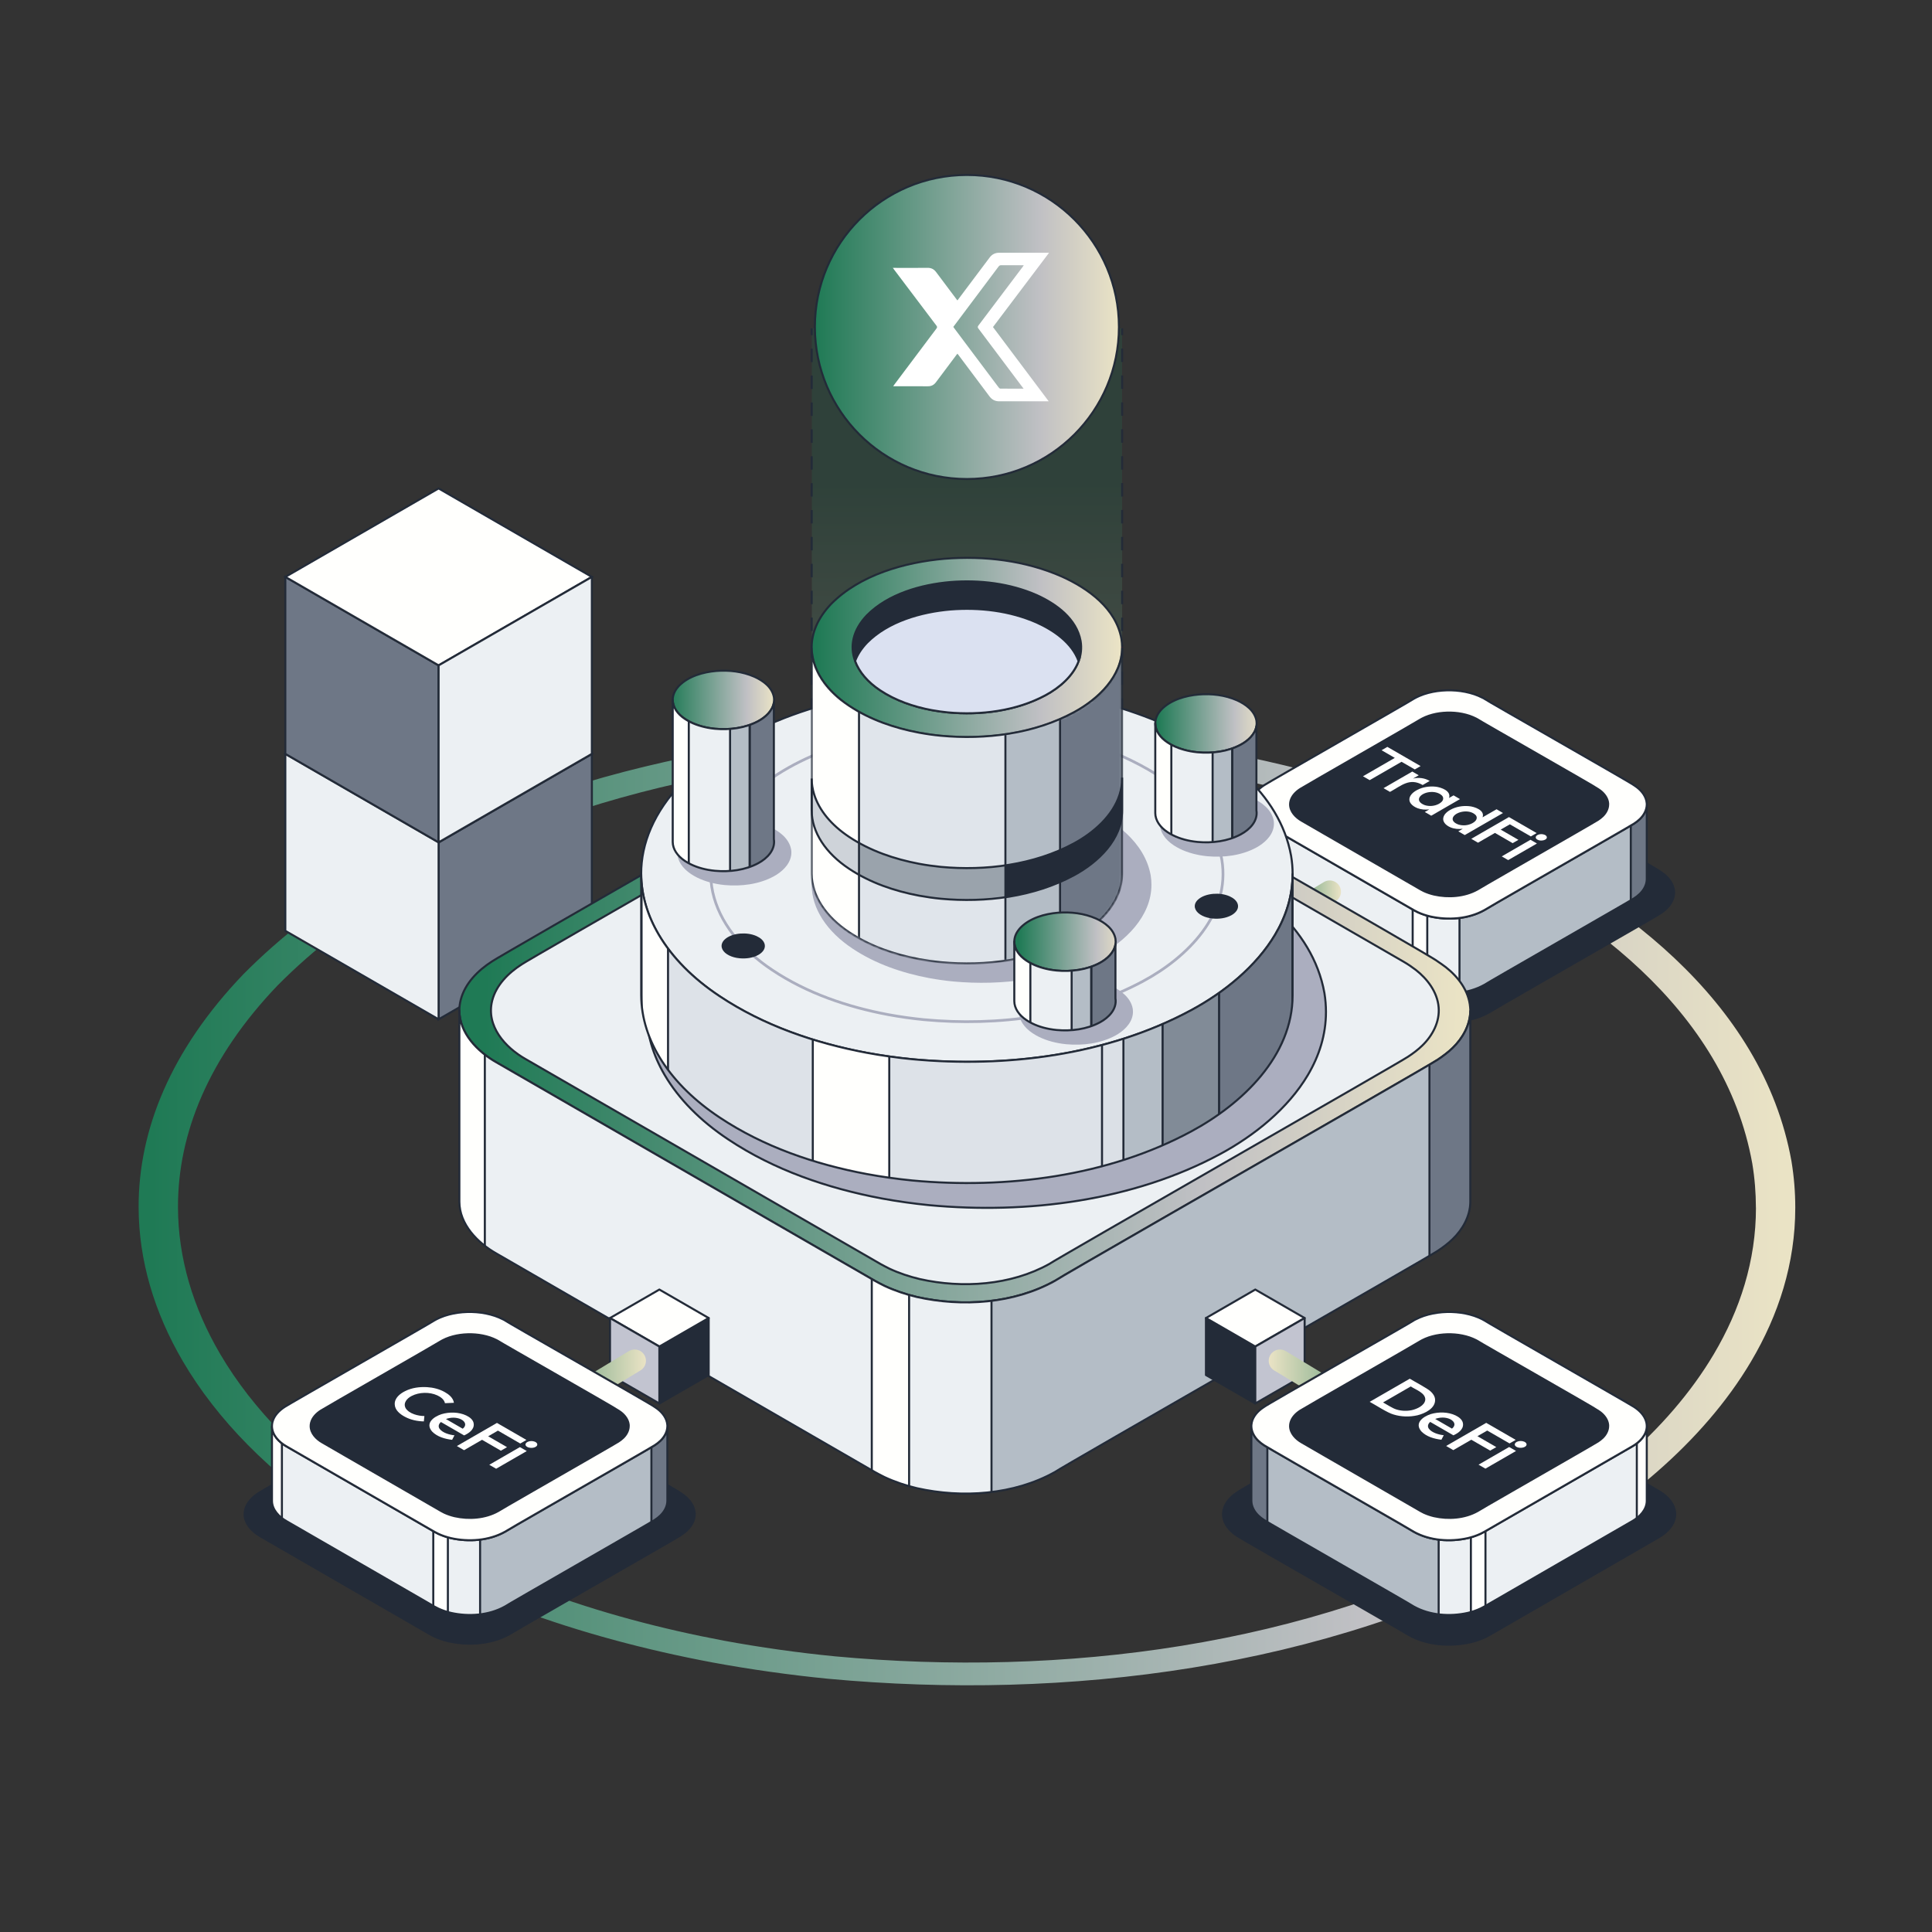 <svg id="eLB7y9aswqr1" xmlns="http://www.w3.org/2000/svg" xmlns:xlink="http://www.w3.org/1999/xlink" viewBox="0 0 600 600" shape-rendering="geometricPrecision" text-rendering="geometricPrecision" project-id="fcbc03a46e804957b226c81110521775" export-id="4be84d28ff964ec581e45ed92b176fc1" cached="false">
<rect x="0" y="0" width="600" height="600" fill="#333333" stroke="none"/>
<style><![CDATA[
#eLB7y9aswqr12_to {animation: eLB7y9aswqr12_to__to 2000ms linear 1 normal forwards}@keyframes eLB7y9aswqr12_to__to { 0% {transform: translate(300.28px,177.185px)} 35% {transform: translate(300.28px,248.53px)} 50% {transform: translate(300.28px,140.397px)} 65% {transform: translate(300.28px,189.448px)} 80% {transform: translate(300.28px,169.827px)} 100% {transform: translate(300.28px,177.185px)}} #eLB7y9aswqr24-fill {animation: eLB7y9aswqr24-fill__t 2000ms linear 1 normal forwards}@keyframes eLB7y9aswqr24-fill__t { 0% {transform: matrix(504.995,3.415,-3.415,504.995,48.022,369.375)} 25% {transform: matrix(1.446,297.212,-297.212,1.446,298.194,217.059)} 50% {transform: matrix(-499.141,2.353,-2.353,-499.141,550.632,372.79)} 75% {transform: matrix(2.718,-299.009,299.009,2.718,293.763,517.59)} 100% {transform: matrix(498.676,-1.421,1.421,498.676,51.16,367.331)}} #eLB7y9aswqr24-fill-0 {animation: eLB7y9aswqr24-fill-0__c 2000ms linear 1 normal forwards}@keyframes eLB7y9aswqr24-fill-0__c { 0% {stop-color: #1f7a55} 25% {stop-color: #1f7a55} 50% {stop-color: #1f7a55} 75% {stop-color: #1f7a55} 100% {stop-color: #1f7a55}} #eLB7y9aswqr24-fill-1 {animation: eLB7y9aswqr24-fill-1__c 2000ms linear 1 normal forwards}@keyframes eLB7y9aswqr24-fill-1__c { 0% {stop-color: #c0c0c4} 25% {stop-color: #c0c0c4} 50% {stop-color: #c0c0c4} 75% {stop-color: #c0c0c4} 100% {stop-color: #c0c0c4}} #eLB7y9aswqr24-fill-2 {animation: eLB7y9aswqr24-fill-2__c 2000ms linear 1 normal forwards}@keyframes eLB7y9aswqr24-fill-2__c { 0% {stop-color: #eae3c5} 25% {stop-color: #eae3c5} 50% {stop-color: #eae3c5} 75% {stop-color: #eae3c5} 100% {stop-color: #eae3c5}} #eLB7y9aswqr44-fill {animation: eLB7y9aswqr44-fill__t 2000ms linear 1 normal forwards}@keyframes eLB7y9aswqr44-fill__t { 0% {transform: matrix(302.991,2.991,-2.991,302.991,150.269,310.846)} 25% {transform: matrix(-0.94,153.851,-153.851,-0.94,296.294,244.789)} 50% {transform: matrix(-304.324,1.819,-1.819,-304.324,450.035,308.495)} 75% {transform: matrix(1.127,-161.158,161.158,1.127,295.354,400.48)} 100% {transform: matrix(305.973,-0.761,0.761,305.973,144.062,314.598)}} #eLB7y9aswqr44-fill-0 {animation: eLB7y9aswqr44-fill-0__c 2000ms linear 1 normal forwards}@keyframes eLB7y9aswqr44-fill-0__c { 0% {stop-color: #1f7a55} 25% {stop-color: #1f7a55} 50% {stop-color: #1f7a55} 75% {stop-color: #1f7a55} 100% {stop-color: #1f7a55}} #eLB7y9aswqr44-fill-1 {animation: eLB7y9aswqr44-fill-1__c 2000ms linear 1 normal forwards}@keyframes eLB7y9aswqr44-fill-1__c { 0% {stop-color: #c0c0c4} 25% {stop-color: #c0c0c4} 50% {stop-color: #c0c0c4} 75% {stop-color: #c0c0c4} 100% {stop-color: #c0c0c4}} #eLB7y9aswqr44-fill-2 {animation: eLB7y9aswqr44-fill-2__c 2000ms linear 1 normal forwards}@keyframes eLB7y9aswqr44-fill-2__c { 0% {stop-color: #eae3c5} 25% {stop-color: #eae3c5} 50% {stop-color: #eae3c5} 75% {stop-color: #eae3c5} 100% {stop-color: #eae3c5}} #eLB7y9aswqr73-fill {animation: eLB7y9aswqr73-fill__t 2000ms linear 1 normal forwards}@keyframes eLB7y9aswqr73-fill__t { 0% {transform: matrix(32.693,-0.131,0.131,32.693,207.708,217.491)} 25% {transform: matrix(0.332,18.466,-18.466,0.332,224.33,207.642)} 50% {transform: matrix(-30.083,0.234,-0.234,-30.083,240.401,216.81)} 75% {transform: matrix(-0.145,-18.405,18.405,-0.145,224.661,226.444)} 100% {transform: matrix(29.508,-0.178,0.178,29.508,210.894,216.988)}} #eLB7y9aswqr73-fill-0 {animation: eLB7y9aswqr73-fill-0__c 2000ms linear 1 normal forwards}@keyframes eLB7y9aswqr73-fill-0__c { 0% {stop-color: #1f7a55} 25% {stop-color: #1f7a55} 50% {stop-color: #1f7a55} 75% {stop-color: #1f7a55} 100% {stop-color: #1f7a55}} #eLB7y9aswqr73-fill-1 {animation: eLB7y9aswqr73-fill-1__c 2000ms linear 1 normal forwards}@keyframes eLB7y9aswqr73-fill-1__c { 0% {stop-color: #c0c0c4} 25% {stop-color: #c0c0c4} 50% {stop-color: #c0c0c4} 75% {stop-color: #c0c0c4} 100% {stop-color: #c0c0c4}} #eLB7y9aswqr73-fill-2 {animation: eLB7y9aswqr73-fill-2__c 2000ms linear 1 normal forwards}@keyframes eLB7y9aswqr73-fill-2__c { 0% {stop-color: #eae3c5} 25% {stop-color: #eae3c5} 50% {stop-color: #eae3c5} 75% {stop-color: #eae3c5} 100% {stop-color: #eae3c5}} #eLB7y9aswqr76_to {animation: eLB7y9aswqr76_to__to 2000ms linear 1 normal forwards}@keyframes eLB7y9aswqr76_to__to { 0% {transform: translate(300.275px,201.061px);animation-timing-function: cubic-bezier(0.42,0,1,1)} 35% {transform: translate(300.275px,229.495px);animation-timing-function: cubic-bezier(0,0,0.58,1)} 50% {transform: translate(300.275px,201.061px)} 100% {transform: translate(300.275px,201.061px)}} #eLB7y9aswqr77-fill {animation: eLB7y9aswqr77-fill__t 2000ms linear 1 normal forwards}@keyframes eLB7y9aswqr77-fill__t { 0% {transform: matrix(94.441,0,0,94.441,253.233,200.605)} 25% {transform: matrix(0.808,54.775,-54.775,0.808,300.27,173.241)} 50% {transform: matrix(-94.441,0,0,-94.441,348.722,200.073)} 75% {transform: matrix(0.152,-57.473,57.473,0.152,300.305,228.882)} 100% {transform: matrix(94.441,0,0,94.441,256.337,200.605)}} #eLB7y9aswqr77-fill-0 {animation: eLB7y9aswqr77-fill-0__c 2000ms linear 1 normal forwards}@keyframes eLB7y9aswqr77-fill-0__c { 0% {stop-color: #1f7a55} 25% {stop-color: #1f7a55} 50% {stop-color: #1f7a55} 75% {stop-color: #1f7a55} 100% {stop-color: #1f7a55}} #eLB7y9aswqr77-fill-1 {animation: eLB7y9aswqr77-fill-1__c 2000ms linear 1 normal forwards}@keyframes eLB7y9aswqr77-fill-1__c { 0% {stop-color: #c0c0c4} 25% {stop-color: #c0c0c4} 50% {stop-color: #c0c0c4} 75% {stop-color: #c0c0c4} 100% {stop-color: #c0c0c4}} #eLB7y9aswqr77-fill-2 {animation: eLB7y9aswqr77-fill-2__c 2000ms linear 1 normal forwards}@keyframes eLB7y9aswqr77-fill-2__c { 0% {stop-color: #eae3c5} 25% {stop-color: #eae3c5} 50% {stop-color: #eae3c5} 75% {stop-color: #eae3c5} 100% {stop-color: #eae3c5}} #eLB7y9aswqr81_to {animation: eLB7y9aswqr81_to__to 2000ms linear 1 normal forwards}@keyframes eLB7y9aswqr81_to__to { 0% {transform: translate(297.77px,248.485px);animation-timing-function: cubic-bezier(0.42,0,1,1)} 35% {transform: translate(297.77px,276.93px);animation-timing-function: cubic-bezier(0,0,0.58,1)} 50% {transform: translate(297.77px,248.485px)} 100% {transform: translate(297.77px,248.485px)}} #eLB7y9aswqr93_to {animation: eLB7y9aswqr93_to__to 2000ms linear 1 normal forwards}@keyframes eLB7y9aswqr93_to__to { 0% {transform: translate(300.275px,260.265px);animation-timing-function: cubic-bezier(0.42,0,1,1)} 35% {transform: translate(300.275px,271.388px);animation-timing-function: cubic-bezier(0,0,0.58,1)} 50% {transform: translate(300.275px,260.265px)} 100% {transform: translate(300.275px,260.265px)}} #eLB7y9aswqr111-fill {animation: eLB7y9aswqr111-fill__t 2000ms linear 1 normal forwards}@keyframes eLB7y9aswqr111-fill__t { 0% {transform: matrix(32.693,-0.131,0.131,32.693,359.27,224.111)} 25% {transform: matrix(0.332,18.466,-18.466,0.332,375.33,215.649)} 50% {transform: matrix(-30.083,0.234,-0.234,-30.083,390.494,224.256)} 75% {transform: matrix(-0.145,-18.405,18.405,-0.145,375.555,233.116)} 100% {transform: matrix(29.508,-0.178,0.178,29.508,360.639,223.608)}} #eLB7y9aswqr111-fill-0 {animation: eLB7y9aswqr111-fill-0__c 2000ms linear 1 normal forwards}@keyframes eLB7y9aswqr111-fill-0__c { 0% {stop-color: #1f7a55} 25% {stop-color: #1f7a55} 50% {stop-color: #1f7a55} 75% {stop-color: #1f7a55} 100% {stop-color: #1f7a55}} #eLB7y9aswqr111-fill-1 {animation: eLB7y9aswqr111-fill-1__c 2000ms linear 1 normal forwards}@keyframes eLB7y9aswqr111-fill-1__c { 0% {stop-color: #c0c0c4} 25% {stop-color: #c0c0c4} 50% {stop-color: #c0c0c4} 75% {stop-color: #c0c0c4} 100% {stop-color: #c0c0c4}} #eLB7y9aswqr111-fill-2 {animation: eLB7y9aswqr111-fill-2__c 2000ms linear 1 normal forwards}@keyframes eLB7y9aswqr111-fill-2__c { 0% {stop-color: #eae3c5} 25% {stop-color: #eae3c5} 50% {stop-color: #eae3c5} 75% {stop-color: #eae3c5} 100% {stop-color: #eae3c5}} #eLB7y9aswqr122-fill {animation: eLB7y9aswqr122-fill__t 2000ms linear 1 normal forwards}@keyframes eLB7y9aswqr122-fill__t { 0% {transform: matrix(32.693,-0.131,0.131,32.693,316.312,291.172)} 25% {transform: matrix(0.332,18.466,-18.466,0.332,330.415,281.342)} 50% {transform: matrix(-30.083,0.234,-0.234,-30.083,345.006,292.908)} 75% {transform: matrix(-0.145,-18.405,18.405,-0.145,331.214,299.484)} 100% {transform: matrix(29.508,-0.178,0.178,29.508,317.094,292.26)}} #eLB7y9aswqr122-fill-0 {animation: eLB7y9aswqr122-fill-0__c 2000ms linear 1 normal forwards}@keyframes eLB7y9aswqr122-fill-0__c { 0% {stop-color: #1f7a55} 25% {stop-color: #1f7a55} 50% {stop-color: #1f7a55} 75% {stop-color: #1f7a55} 100% {stop-color: #1f7a55}} #eLB7y9aswqr122-fill-1 {animation: eLB7y9aswqr122-fill-1__c 2000ms linear 1 normal forwards}@keyframes eLB7y9aswqr122-fill-1__c { 0% {stop-color: #c0c0c4} 25% {stop-color: #c0c0c4} 50% {stop-color: #c0c0c4} 75% {stop-color: #c0c0c4} 100% {stop-color: #c0c0c4}} #eLB7y9aswqr122-fill-2 {animation: eLB7y9aswqr122-fill-2__c 2000ms linear 1 normal forwards}@keyframes eLB7y9aswqr122-fill-2__c { 0% {stop-color: #eae3c5} 25% {stop-color: #eae3c5} 50% {stop-color: #eae3c5} 75% {stop-color: #eae3c5} 100% {stop-color: #eae3c5}} #eLB7y9aswqr188_to {animation: eLB7y9aswqr188_to__to 2000ms linear 1 normal forwards}@keyframes eLB7y9aswqr188_to__to { 0% {transform: translate(300.28px,101.55px)} 35% {transform: translate(300.28px,172.895px)} 50% {transform: translate(300.28px,64.762px)} 65% {transform: translate(300.28px,113.813px)} 80% {transform: translate(300.28px,94.192px)} 100% {transform: translate(300.28px,101.55px)}} #eLB7y9aswqr189-fill {animation: eLB7y9aswqr189-fill__t 2000ms linear 1 normal forwards}@keyframes eLB7y9aswqr189-fill__t { 0% {transform: matrix(94.441,0,0,94.441,-47.225,0.004)} 25% {transform: matrix(0,94.441,-94.441,0,-0.005,-47.217)} 50% {transform: matrix(-94.441,0,0,-94.441,47.216,0.004)} 75% {transform: matrix(0,-94.441,94.441,0,-0.005,47.224)} 100% {transform: matrix(94.441,0,0,94.441,-47.225,0.004)}} #eLB7y9aswqr189-fill-0 {animation: eLB7y9aswqr189-fill-0__c 2000ms linear 1 normal forwards}@keyframes eLB7y9aswqr189-fill-0__c { 0% {stop-color: #1f7a55} 25% {stop-color: #1f7a55} 50% {stop-color: #1f7a55} 75% {stop-color: #1f7a55} 100% {stop-color: #1f7a55}} #eLB7y9aswqr189-fill-1 {animation: eLB7y9aswqr189-fill-1__c 2000ms linear 1 normal forwards}@keyframes eLB7y9aswqr189-fill-1__c { 0% {stop-color: #c0c0c4} 25% {stop-color: #c0c0c4} 50% {stop-color: #c0c0c4} 75% {stop-color: #c0c0c4} 100% {stop-color: #c0c0c4}} #eLB7y9aswqr189-fill-2 {animation: eLB7y9aswqr189-fill-2__c 2000ms linear 1 normal forwards}@keyframes eLB7y9aswqr189-fill-2__c { 0% {stop-color: #eae3c5} 25% {stop-color: #eae3c5} 50% {stop-color: #eae3c5} 75% {stop-color: #eae3c5} 100% {stop-color: #eae3c5}}
]]></style>
<defs><path id="eLB7y9aswqr2" d="M511.42,249.88v23.22c-.02,1.7-.93,3.31-2.14,4.48-.52.51-1.23,1.05-1.84,1.44-.62.49-45.87,26.36-46.49,26.86-4.97,2.77-11.26,3.19-16.75,1.96-1.32-.31-2.71-.77-3.94-1.35-.3-.13-.88-.46-1.17-.61l-45.94-26.52c-2.33-1.31-4.53-3.58-4.53-6.31v-23.22c0,2.73,2.19,4.99,4.53,6.31l9.16,5.29l36.78,21.23c.29.15.87.48,1.17.61c1.23.57,2.62,1.04,3.94,1.35c5.49,1.23,11.78.81,16.75-1.96.44-.35,23.35-13.48,36.84-21.25c5.53-3.18,9.47-5.47,9.65-5.61.61-.4,1.32-.93,1.84-1.44c1.21-1.17,2.12-2.78,2.14-4.48Z"/><path id="eLB7y9aswqr3" d="M456.62,313.99v59.37c-.05,4.35-2.38,8.47-5.47,11.45-1.32,1.31-3.15,2.67-4.71,3.69-1.58,1.25-117.27,67.41-118.86,68.67-12.7,7.09-28.79,8.15-42.81,5.01-3.37-.79-6.93-1.98-10.07-3.45-.77-.34-2.26-1.18-3-1.57L154.24,389.34c-5.97-3.36-11.57-9.15-11.58-16.13v-59.37c0,6.98,5.61,12.77,11.58,16.13l23.43,13.52l94.04,54.29c.74.39,2.23,1.23,3,1.57c3.14,1.47,6.7,2.66,10.07,3.45c14.03,3.14,30.11,2.07,42.81-5.01c1.13-.89,59.69-34.45,94.18-54.32c14.13-8.14,24.22-13.98,24.67-14.34c1.55-1.02,3.38-2.38,4.71-3.69c3.09-2.98,5.42-7.1,5.47-11.45Z"/><path id="eLB7y9aswqr4" d="M401.43,271.44v37.65c0,18.82-15.58,33.71-31.5,42.29-25.97,14-57.46,17.93-86.58,15.23-4.64-.45-9.63-1.16-14.21-2.01-16.07-3.02-32.01-8.46-45.68-17.58-15.08-10.01-24.3-23.64-24.33-38v-37.65c.01,6.51,1.92,12.87,5.4,18.81c4.2,7.17,10.69,13.72,18.94,19.19c13.67,9.12,29.61,14.55,45.68,17.58c4.58.85,9.57,1.55,14.21,2c29.12,2.7,60.61-1.23,86.58-15.23c10.16-5.48,20.19-13.53,26.11-23.53c3.34-5.65,5.38-11.94,5.38-18.75Z"/><path id="eLB7y9aswqr5" d="M348.48,201.07v70.34c0,8.97-7.43,16.07-15.01,20.16-12.38,6.67-27.39,8.55-41.26,7.26-2.21-.21-4.59-.55-6.77-.95-7.66-1.44-15.26-4.03-21.77-8.38-7.19-4.77-11.58-11.27-11.6-18.11v-70.34c.02,6.84,4.41,13.34,11.6,18.11c6.51,4.35,14.11,6.94,21.77,8.38c2.18.41,4.56.74,6.77.95c13.88,1.29,28.88-.59,41.26-7.26c7.59-4.09,15.01-11.19,15.01-20.16Z"/><path id="eLB7y9aswqr6" d="M348.48,241.8v9.87c.02,8.98-7.42,16.09-15.01,20.18-12.38,6.67-27.39,8.55-41.26,7.26-2.21-.21-4.59-.55-6.77-.95-7.66-1.44-15.26-4.03-21.77-8.38-7.18-4.77-11.58-11.27-11.6-18.11v-9.9c0,1.67.27,3.32.77,4.92c1.55,4.99,5.39,9.58,10.83,13.19c6.52,4.35,14.11,6.93,21.77,8.38c2.18.41,4.56.74,6.77.96c13.88,1.29,28.88-.59,41.26-7.26c6.13-3.3,12.15-8.57,14.24-15.2.5-1.59.77-3.24.77-4.96Z"/><path id="eLB7y9aswqr7" d="M235.5,268.06c-4.04,2.18-8.94,2.79-13.47,2.37-.72-.07-1.5-.18-2.21-.31-2.5-.47-4.98-1.32-7.11-2.74-2.35-1.56-3.78-3.68-3.79-5.91v-44.11c.01,2.24,1.44,4.36,3.79,5.91c2.13,1.42,4.61,2.26,7.11,2.74.71.13,1.49.24,2.21.31c4.53.42,9.43-.19,13.47-2.37c2.23-1.2,4.41-3.19,4.83-5.72v42.36c.54,3.35-2.11,6-4.83,7.47Z"/><path id="eLB7y9aswqr8" d="M385.36,259.1c-4.04,2.18-8.94,2.79-13.47,2.37-.72-.07-1.5-.18-2.21-.31-2.5-.47-4.98-1.32-7.11-2.74-2.35-1.56-3.78-3.68-3.79-5.91v-27.85c.01,2.24,1.44,4.36,3.79,5.91c2.13,1.42,4.61,2.26,7.11,2.74.71.13,1.49.24,2.21.31c4.53.42,9.43-.19,13.47-2.37c2.23-1.2,4.41-3.19,4.83-5.72v26.11c.55,3.35-2.11,6-4.83,7.46Z"/><path id="eLB7y9aswqr9" d="M341.58,317.5c-4.04,2.18-8.94,2.79-13.47,2.37-.72-.07-1.5-.18-2.21-.31-2.5-.47-4.98-1.32-7.11-2.74-2.35-1.56-3.78-3.68-3.79-5.91v-18.47c.01,2.24,1.44,4.36,3.79,5.91c2.13,1.42,4.61,2.26,7.11,2.74.71.13,1.49.24,2.21.31c4.53.42,9.43-.19,13.47-2.37c2.23-1.2,4.41-3.19,4.83-5.72v16.72c.55,3.35-2.11,6.01-4.83,7.47Z"/><path id="eLB7y9aswqr10" d="M207.26,442.94v23.22c-.02,1.7-.93,3.31-2.14,4.48-.52.51-1.23,1.05-1.84,1.44-.62.49-45.87,26.36-46.49,26.86-4.97,2.77-11.26,3.19-16.75,1.96-1.32-.31-2.71-.77-3.94-1.35-.3-.13-.88-.46-1.17-.61L88.99,472.42c-2.33-1.31-4.53-3.58-4.53-6.31v-23.22c0,2.73,2.19,4.99,4.53,6.31l9.16,5.29l36.78,21.23c.29.15.87.48,1.17.61c1.23.57,2.62,1.04,3.94,1.35c5.49,1.23,11.78.81,16.75-1.96.44-.35,23.35-13.48,36.84-21.25c5.53-3.18,9.47-5.47,9.65-5.61.61-.4,1.32-.93,1.84-1.44c1.21-1.17,2.12-2.78,2.14-4.48Z"/><path id="eLB7y9aswqr11" d="M388.62,442.94v23.22c.02,1.7.93,3.31,2.14,4.48.52.51,1.23,1.05,1.84,1.44.62.49,45.87,26.36,46.49,26.86c4.97,2.77,11.26,3.19,16.75,1.96c1.32-.31,2.71-.77,3.94-1.35.3-.13.88-.46,1.17-.61l45.94-26.52c2.33-1.31,4.53-3.58,4.53-6.31v-23.22c0,2.73-2.19,4.99-4.53,6.31l-9.16,5.29-36.78,21.23c-.29.15-.87.48-1.17.61-1.23.57-2.62,1.04-3.94,1.35-5.49,1.23-11.78.81-16.75-1.96-.44-.35-23.35-13.48-36.84-21.25-5.53-3.18-9.47-5.47-9.65-5.61-.61-.4-1.32-.93-1.84-1.44-1.21-1.17-2.12-2.78-2.14-4.48Z"/><linearGradient id="eLB7y9aswqr13-fill" x1="48.059" y1="48.861" x2="48.698" y2="165.645" spreadMethod="pad" gradientUnits="userSpaceOnUse" gradientTransform="translate(0 0)"><stop id="eLB7y9aswqr13-fill-0" offset="0%" stop-color="#1f7a55"/><stop id="eLB7y9aswqr13-fill-1" offset="100%" stop-color="#eae3c5"/></linearGradient><linearGradient id="eLB7y9aswqr24-fill" x1="0" y1="0" x2="1" y2="0" spreadMethod="pad" gradientUnits="userSpaceOnUse" gradientTransform="matrix(504.995 3.415 -3.415 504.995 48.022 369.375)"><stop id="eLB7y9aswqr24-fill-0" offset="0%" stop-color="#1f7a55"/><stop id="eLB7y9aswqr24-fill-1" offset="74%" stop-color="#c0c0c4"/><stop id="eLB7y9aswqr24-fill-2" offset="100%" stop-color="#eae3c5"/></linearGradient><linearGradient id="eLB7y9aswqr43-stroke" x1="394.008" y1="281.598" x2="416.447" y2="281.598" spreadMethod="pad" gradientUnits="userSpaceOnUse" gradientTransform="translate(0 0)"><stop id="eLB7y9aswqr43-stroke-0" offset="0%" stop-color="#1f7a55"/><stop id="eLB7y9aswqr43-stroke-1" offset="100%" stop-color="#eae3c5"/></linearGradient><linearGradient id="eLB7y9aswqr44-fill" x1="0" y1="0" x2="1" y2="0" spreadMethod="pad" gradientUnits="userSpaceOnUse" gradientTransform="matrix(302.991 2.991 -2.991 302.991 150.269 310.846)"><stop id="eLB7y9aswqr44-fill-0" offset="0%" stop-color="#1f7a55"/><stop id="eLB7y9aswqr44-fill-1" offset="74%" stop-color="#c0c0c4"/><stop id="eLB7y9aswqr44-fill-2" offset="100%" stop-color="#eae3c5"/></linearGradient><linearGradient id="eLB7y9aswqr73-fill" x1="0" y1="0" x2="1" y2="0" spreadMethod="pad" gradientUnits="userSpaceOnUse" gradientTransform="matrix(32.693 -0.131 0.131 32.693 207.708 217.491)"><stop id="eLB7y9aswqr73-fill-0" offset="0%" stop-color="#1f7a55"/><stop id="eLB7y9aswqr73-fill-1" offset="74%" stop-color="#c0c0c4"/><stop id="eLB7y9aswqr73-fill-2" offset="100%" stop-color="#eae3c5"/></linearGradient><linearGradient id="eLB7y9aswqr77-fill" x1="0" y1="0" x2="1" y2="0" spreadMethod="pad" gradientUnits="userSpaceOnUse" gradientTransform="matrix(94.441 0 0 94.441 253.233 200.605)"><stop id="eLB7y9aswqr77-fill-0" offset="0%" stop-color="#1f7a55"/><stop id="eLB7y9aswqr77-fill-1" offset="74%" stop-color="#c0c0c4"/><stop id="eLB7y9aswqr77-fill-2" offset="100%" stop-color="#eae3c5"/></linearGradient><linearGradient id="eLB7y9aswqr111-fill" x1="0" y1="0" x2="1" y2="0" spreadMethod="pad" gradientUnits="userSpaceOnUse" gradientTransform="matrix(32.693 -0.131 0.131 32.693 359.27 224.111)"><stop id="eLB7y9aswqr111-fill-0" offset="0%" stop-color="#1f7a55"/><stop id="eLB7y9aswqr111-fill-1" offset="74%" stop-color="#c0c0c4"/><stop id="eLB7y9aswqr111-fill-2" offset="100%" stop-color="#eae3c5"/></linearGradient><linearGradient id="eLB7y9aswqr122-fill" x1="0" y1="0" x2="1" y2="0" spreadMethod="pad" gradientUnits="userSpaceOnUse" gradientTransform="matrix(32.693 -0.131 0.131 32.693 316.312 291.172)"><stop id="eLB7y9aswqr122-fill-0" offset="0%" stop-color="#1f7a55"/><stop id="eLB7y9aswqr122-fill-1" offset="74%" stop-color="#c0c0c4"/><stop id="eLB7y9aswqr122-fill-2" offset="100%" stop-color="#eae3c5"/></linearGradient><linearGradient id="eLB7y9aswqr136-stroke" x1="155.554" y1="434.104" x2="200.604" y2="434.104" spreadMethod="pad" gradientUnits="userSpaceOnUse" gradientTransform="translate(0 0)"><stop id="eLB7y9aswqr136-stroke-0" offset="0%" stop-color="#1f7a55"/><stop id="eLB7y9aswqr136-stroke-1" offset="100%" stop-color="#eae3c5"/></linearGradient><linearGradient id="eLB7y9aswqr152-stroke" x1="439.062" y1="434.104" x2="394.012" y2="434.104" spreadMethod="pad" gradientUnits="userSpaceOnUse" gradientTransform="translate(0 0)"><stop id="eLB7y9aswqr152-stroke-0" offset="0%" stop-color="#1f7a55"/><stop id="eLB7y9aswqr152-stroke-1" offset="100%" stop-color="#eae3c5"/></linearGradient><linearGradient id="eLB7y9aswqr189-fill" x1="0" y1="0" x2="1" y2="0" spreadMethod="pad" gradientUnits="userSpaceOnUse" gradientTransform="matrix(94.441 0 0 94.441 -47.225 0.004)"><stop id="eLB7y9aswqr189-fill-0" offset="0%" stop-color="#1f7a55"/><stop id="eLB7y9aswqr189-fill-1" offset="74%" stop-color="#c0c0c4"/><stop id="eLB7y9aswqr189-fill-2" offset="100%" stop-color="#eae3c5"/></linearGradient></defs><g id="eLB7y9aswqr12_to" transform="translate(300.28,177.185)"><g transform="translate(-300.275,-176.77)"><rect width="96.36" height="142.71" rx="0" ry="0" transform="translate(252.12 101.54)" opacity="0.2" fill="url(#eLB7y9aswqr13-fill)"/><g><g><line x1="252.07" y1="251.96" x2="252.07" y2="249.84" fill="none" stroke="#232b38" stroke-width="0.636" stroke-miterlimit="10"/><line x1="252.07" y1="245.67" x2="252.07" y2="105.77" fill="none" stroke="#232b38" stroke-width="0.636" stroke-miterlimit="10" stroke-dasharray="4.176,4.176"/><line x1="252.07" y1="103.68" x2="252.07" y2="101.56" fill="none" stroke="#232b38" stroke-width="0.636" stroke-miterlimit="10"/></g></g><g><g><line x1="348.48" y1="252" x2="348.48" y2="249.88" fill="none" stroke="#232b38" stroke-width="0.636" stroke-miterlimit="10"/><line x1="348.48" y1="245.7" x2="348.48" y2="105.75" fill="none" stroke="#232b38" stroke-width="0.636" stroke-miterlimit="10" stroke-dasharray="4.178,4.178"/><line x1="348.48" y1="103.66" x2="348.48" y2="101.54" fill="none" stroke="#232b38" stroke-width="0.636" stroke-miterlimit="10"/></g></g></g></g><path id="eLB7y9aswqr24" d="M556.37,360.69c-9.02-50.32-54.91-83.5-98.8-103.32-60.61-26.65-128.53-34.61-194.2-29.44-65.81,5.65-140.32,26.67-187.87,74.71-22.49,23.5-32.5,48.29-32.45,72.27.04,16.55,4.88,32.72,13.73,47.83c10.68,18.23,27.19,34.89,48.15,48.81c34.77,23.2,75.3,37.01,116.18,44.71c11.66,2.16,24.35,3.95,36.14,5.1c74.05,6.86,154.13-3.13,220.19-38.74c25.84-13.92,51.34-34.4,66.39-59.84c8.53-14.41,13.71-30.41,13.71-47.71v-.15c0-4.66-.38-9.4-1.17-14.23Zm-11.04,14.36c0,16.48-4.93,31.72-13.06,45.44-14.34,24.23-38.63,43.73-63.24,57-62.92,33.92-139.19,43.44-209.72,36.9-11.24-1.09-23.33-2.8-34.43-4.85-38.93-7.33-77.54-20.49-110.66-42.59-19.97-13.25-35.7-29.13-45.87-46.49-8.43-14.39-13.04-29.79-13.08-45.56-.05-22.84,9.49-46.45,30.91-68.84c45.29-45.75,116.26-65.77,178.94-71.16c62.54-4.92,127.24,2.66,184.97,28.04c41.81,18.88,85.51,50.47,94.1,98.41.76,4.6,1.11,9.12,1.12,13.55v.15h.02Z" fill="url(#eLB7y9aswqr24-fill)"/><polygon points="183.81,234.12 183.81,289.08 136.21,316.56 136.21,261.6" fill="#6e7786" stroke="#232b38" stroke-width="0.636" stroke-miterlimit="10"/><polygon points="183.81,234.12 136.21,261.6 88.61,234.12 136.21,206.64" fill="#fffffd" stroke="#232b38" stroke-width="0.636" stroke-miterlimit="10"/><polygon points="136.21,261.6 136.21,316.56 88.61,289.08 88.61,234.12" fill="#ecf0f3" stroke="#232b38" stroke-width="0.636" stroke-linejoin="round" stroke-miterlimit="10"/><polygon points="88.61,179.16 88.61,234.12 136.21,261.6 136.21,206.64" fill="#6e7786" stroke="#232b38" stroke-width="0.636" stroke-miterlimit="10"/><polygon points="88.61,179.16 136.21,206.64 183.81,179.16 136.21,151.68" fill="#fffffd" stroke="#232b38" stroke-width="0.636" stroke-miterlimit="10"/><polygon points="136.21,206.64 136.21,261.6 183.81,234.12 183.81,179.16" fill="#ecf0f3" stroke="#232b38" stroke-width="0.636" stroke-linejoin="round" stroke-miterlimit="10"/><path d="M520.23,277.05v.2c-.02,1.95-1.06,3.79-2.45,5.12-.59.59-1.41,1.2-2.1,1.65-.2.16-4.72,2.78-11.04,6.41-15.43,8.89-41.62,23.89-42.12,24.29-5.68,3.17-12.87,3.65-19.15,2.24-1.51-.35-3.1-.88-4.51-1.54-.34-.15-1.01-.53-1.34-.7l-42.06-24.28-10.48-6.05c-2.67-1.5-5.18-4.09-5.18-7.21c0-.48.06-.97.18-1.47.59-2.31,2.41-4.12,4.37-5.37.7-.56,52.45-30.14,53.16-30.71l.66-.36c.34-.19,1.04-.48,1.39-.65c1.96-.83,4.13-1.38,6.24-1.68c4.39-.6,8.98-.29,13.19,1.12.92.31,1.99.77,2.86,1.21c0,0,.66.36.66.36.59.53,52.64,30.13,53.16,30.71.31.19.84.59,1.13.8c1.73,1.35,3.21,3.29,3.4,5.54.02.13.03.25.03.37Z" fill="#232b38"/><g><use width="122.8" height="58.665" xlink:href="#eLB7y9aswqr2" fill="#ecf0f3"/><g clip-path="url(#eLB7y9aswqr39)"><rect width="5.36" height="39.98" rx="0" ry="0" transform="translate(386.36 246.23)" fill="#fffffd" stroke="#232b38" stroke-width="0.636" stroke-miterlimit="10"/><rect width="4.53" height="44.46" rx="0" ry="0" transform="translate(438.72 276.75)" fill="#fffffd" stroke="#232b38" stroke-width="0.636" stroke-miterlimit="10"/><rect width="75.04" height="83.08" rx="0" ry="0" transform="translate(453.26 241.45)" fill="#b4bdc6" stroke="#232b38" stroke-width="0.636" stroke-miterlimit="10"/><rect width="12.44" height="42.75" rx="0" ry="0" transform="translate(506.46 245.01)" fill="#6e7786" stroke="#232b38" stroke-width="0.636" stroke-miterlimit="10"/><clipPath id="eLB7y9aswqr39"><use width="122.8" height="58.665" xlink:href="#eLB7y9aswqr2"/></clipPath></g><use width="122.8" height="58.665" xlink:href="#eLB7y9aswqr2" fill="none" stroke="#232b38" stroke-width="0.636" stroke-miterlimit="10"/></g><path d="M511.42,249.7v.18c-.02,1.7-.93,3.31-2.14,4.48-.52.51-1.23,1.05-1.84,1.44-.18.14-4.13,2.43-9.65,5.61-13.49,7.77-36.4,20.9-36.84,21.25-4.97,2.77-11.26,3.19-16.75,1.96-1.32-.31-2.71-.77-3.94-1.35-.3-.13-.88-.46-1.17-.61l-36.78-21.23-9.16-5.29c-2.33-1.31-4.53-3.58-4.53-6.31c0-.42.05-.85.16-1.28.51-2.02,2.11-3.6,3.82-4.7.62-.49,45.87-26.36,46.49-26.86l.58-.32c.29-.17.91-.42,1.21-.57c1.72-.73,3.62-1.21,5.46-1.47c3.84-.52,7.85-.25,11.53.98.81.27,1.74.67,2.5,1.06c0,0,.57.32.58.32.52.46,46.04,26.35,46.49,26.86.27.16.73.52.99.7c1.52,1.18,2.81,2.88,2.97,4.85.01.1.02.2.02.3Z" fill="#fffffd" stroke="#232b38" stroke-width="0.636" stroke-miterlimit="10"/><line x1="397.51" y1="286.27" x2="412.95" y2="276.93" fill="none" stroke="url(#eLB7y9aswqr43-stroke)" stroke-width="6.998" stroke-linecap="round" stroke-miterlimit="10"/><path id="eLB7y9aswqr44" d="M456.62,313.54v.45c-.05,4.35-2.38,8.47-5.47,11.45-1.32,1.31-3.15,2.67-4.71,3.69-.46.36-10.55,6.21-24.67,14.34-34.5,19.87-93.06,53.43-94.18,54.32-12.7,7.09-28.79,8.15-42.81,5.01-3.37-.79-6.93-1.98-10.07-3.45-.77-.34-2.26-1.18-3-1.57l-94.04-54.29-23.43-13.52c-5.97-3.36-11.57-9.15-11.58-16.13c0-1.07.13-2.16.41-3.28c1.31-5.17,5.39-9.21,9.77-12.01c1.58-1.25,117.27-67.4,118.86-68.67l1.47-.81c.75-.42,2.33-1.08,3.1-1.46c4.39-1.86,9.24-3.09,13.96-3.76c9.81-1.34,20.08-.65,29.49,2.51c2.06.7,4.45,1.72,6.39,2.71c0,0,1.47.81,1.47.81c1.33,1.18,117.71,67.36,118.86,68.67.68.42,1.88,1.32,2.53,1.79c3.87,3.02,7.18,7.37,7.59,12.4.03.27.05.54.06.8Z" fill="url(#eLB7y9aswqr44-fill)" stroke="#232b38" stroke-width="0.636" stroke-linejoin="round" stroke-miterlimit="10"/><path d="M325.84,392.55c1.49-1.18,109.96-63.21,111.44-64.38c1.46-.95,3.17-2.23,4.41-3.46c3.17-3.05,5.49-7.39,5.09-11.9-.39-4.72-3.49-8.79-7.12-11.62-1.05-.81-2.53-1.82-3.69-2.48c0,0-110.12-63.58-110.12-63.58l-1.38-.76c-1.81-.93-4.06-1.89-5.99-2.55-8.82-2.96-18.45-3.61-27.65-2.35-4.42.63-8.97,1.78-13.09,3.52-.73.36-2.21.97-2.91,1.37c0,0-1.38.76-1.38.76-1.48,1.18-109.96,63.2-111.44,64.38-4.1,2.63-7.93,6.41-9.16,11.26-1.98,7.9,4.02,14.56,10.47,18.2c0,0,110.12,63.58,110.12,63.58.7.36,2.09,1.15,2.81,1.47c2.94,1.38,6.28,2.49,9.44,3.23c13.17,2.95,28.23,1.95,40.15-4.69Z" fill="#ecf0f3" stroke="#232b38" stroke-width="0.636" stroke-linejoin="round" stroke-miterlimit="10"/><g><use width="313.96" height="150.015" xlink:href="#eLB7y9aswqr3" fill="#ecf0f3"/><g clip-path="url(#eLB7y9aswqr53)"><rect width="13.71" height="102.22" rx="0" ry="0" transform="translate(136.86 304.65)" fill="#fffffd" stroke="#232b38" stroke-width="0.636" stroke-linejoin="round" stroke-miterlimit="10"/><rect width="11.59" height="113.67" rx="0" ry="0" transform="translate(270.74 382.69)" fill="#fffffd" stroke="#232b38" stroke-width="0.636" stroke-linejoin="round" stroke-miterlimit="10"/><rect width="191.86" height="212.4" rx="0" ry="0" transform="translate(307.92 292.44)" fill="#b4bdc6" stroke="#232b38" stroke-width="0.636" stroke-linejoin="round" stroke-miterlimit="10"/><rect width="31.81" height="109.3" rx="0" ry="0" transform="translate(443.93 301.53)" fill="#6e7786" stroke="#232b38" stroke-width="0.636" stroke-linejoin="round" stroke-miterlimit="10"/><clipPath id="eLB7y9aswqr53"><use width="313.96" height="150.015" xlink:href="#eLB7y9aswqr3"/></clipPath></g><use width="313.96" height="150.015" xlink:href="#eLB7y9aswqr3" fill="none" stroke="#232b38" stroke-width="0.636" stroke-linejoin="round" stroke-miterlimit="10"/></g><path d="M411.79,314.22v.06c0,7.1-2.12,13.66-5.62,19.57-6.18,10.43-16.63,18.83-27.23,24.54C351.84,373,319,377.1,288.63,374.28c-4.84-.47-10.04-1.21-14.82-2.09-16.76-3.16-33.39-8.82-47.65-18.34-8.6-5.71-15.37-12.54-19.75-20.02-3.63-6.2-5.62-12.83-5.63-19.62-.02-9.84,4.09-20,13.31-29.65c19.5-19.7,50.06-28.32,77.05-30.64c26.93-2.12,54.79,1.15,79.65,12.08c18,8.13,36.82,21.74,40.52,42.38.32,1.99.48,3.93.48,5.84Z" fill="#abaebf" stroke="#232b38" stroke-width="0.636" stroke-linejoin="round" stroke-miterlimit="10"/><path d="M401.43,271.39v.06c0,6.8-2.04,13.1-5.39,18.76-5.92,10-15.95,18.06-26.11,23.53-25.97,14-57.46,17.93-86.58,15.23-4.64-.45-9.63-1.16-14.21-2-16.07-3.03-32.01-8.46-45.68-17.58-8.24-5.47-14.74-12.03-18.94-19.19-3.48-5.94-5.38-12.3-5.4-18.81-.02-9.43,3.92-19.18,12.76-28.42c18.7-18.89,48-27.15,73.87-29.38c25.82-2.03,52.53,1.1,76.36,11.58c17.26,7.79,35.3,20.84,38.85,40.63.32,1.89.47,3.76.47,5.59Z" fill="#ecf0f3" stroke="#232b38" stroke-width="0.636" stroke-linejoin="round" stroke-miterlimit="10"/><g><use width="202.3" height="96.038" xlink:href="#eLB7y9aswqr4" fill="#dde2e8"/><g clip-path="url(#eLB7y9aswqr67)"><rect width="23.75" height="53.39" rx="0" ry="0" transform="translate(252.42 319.4)" fill="#fffffd" stroke="#232b38" stroke-width="0.636" stroke-linejoin="round" stroke-miterlimit="10"/><rect width="6.79" height="52.07" rx="0" ry="0" transform="translate(342.24 317.34)" fill="#dbe0e6" stroke="#232b38" stroke-width="0.636" stroke-linejoin="round" stroke-miterlimit="10"/><rect width="12.23" height="51.79" rx="0" ry="0" transform="translate(348.89 314.12)" fill="#b4bdc6" stroke="#232b38" stroke-width="0.636" stroke-linejoin="round" stroke-miterlimit="10"/><rect width="17.55" height="59.57" rx="0" ry="0" transform="translate(361.07 305.41)" fill="#818b97" stroke="#232b38" stroke-width="0.636" stroke-linejoin="round" stroke-miterlimit="10"/><rect width="22.77" height="86.34" rx="0" ry="0" transform="translate(378.62 264.01)" fill="#6e7786" stroke="#232b38" stroke-width="0.636" stroke-linejoin="round" stroke-miterlimit="10"/><rect width="8.22" height="83.12" rx="0" ry="0" transform="translate(199.24 274.12)" fill="#fffffd" stroke="#232b38" stroke-width="0.636" stroke-linejoin="round" stroke-miterlimit="10"/><clipPath id="eLB7y9aswqr67"><use width="202.3" height="96.038" xlink:href="#eLB7y9aswqr4"/></clipPath></g><use width="202.3" height="96.038" xlink:href="#eLB7y9aswqr4" fill="none" stroke="#232b38" stroke-width="0.636" stroke-linejoin="round" stroke-miterlimit="10"/></g><path d="M355.05,304.69c13.74-7.41,27.17-20.81,24.4-37.7-2.79-15.56-16.98-25.82-30.55-31.95-18.74-8.24-39.74-10.7-60.05-9.1-20.35,1.75-43.39,8.25-58.09,23.1-17.55,18.34-10.54,39.19,9.1,52.23c10.75,7.17,23.28,11.44,35.92,13.82c3.6.67,7.53,1.22,11.18,1.58c22.9,2.12,47.66-.97,68.09-11.98Z" fill="none" stroke="#abaebf" stroke-width="0.848" stroke-miterlimit="10"/><path d="M235.45,296.59c1.16-.63,2.3-1.76,2.06-3.19-.24-1.32-1.44-2.18-2.58-2.7-1.58-.7-3.36-.9-5.08-.77-1.72.15-3.67.7-4.91,1.95-1.48,1.55-.89,3.31.77,4.42.91.61,1.97.97,3.04,1.17.3.06.64.1.95.13c1.93.18,4.03-.08,5.75-1.01Z" fill="#232b38"/><path d="M382.4,284.25c1.16-.63,2.3-1.76,2.06-3.19-.24-1.32-1.44-2.18-2.58-2.7-1.58-.7-3.36-.9-5.08-.77-1.72.15-3.67.7-4.91,1.95-1.48,1.55-.89,3.31.77,4.42.91.61,1.97.97,3.04,1.17.3.06.64.1.95.13c1.92.18,4.02-.08,5.75-1.01Z" fill="#232b38"/><path id="eLB7y9aswqr73" d="M240.33,218.23c-.42,2.52-2.6,4.51-4.83,5.72-4.04,2.18-8.94,2.79-13.47,2.37-.72-.07-1.5-.18-2.21-.31-2.5-.47-4.98-1.32-7.11-2.74-2.35-1.56-3.78-3.68-3.79-5.91c0-1.47.61-2.98,1.99-4.42c2.91-2.94,7.47-4.23,11.5-4.57c4.02-.32,8.17.17,11.88,1.8c2.69,1.21,5.49,3.24,6.05,6.32.09.6.08,1.19-.01,1.74Z" fill="url(#eLB7y9aswqr73-fill)" stroke="#232b38" stroke-width="0.636" stroke-linejoin="round" stroke-miterlimit="10"/><path d="M357.59,274.76v.03c0,9.82-8.13,17.59-16.43,22.06-13.55,7.31-29.97,9.36-45.16,7.95-2.42-.23-5.02-.6-7.41-1.04-8.38-1.58-16.7-4.41-23.83-9.17-7.87-5.22-12.68-12.33-12.69-19.82-.01-4.92,2.04-10,6.66-14.82c9.75-9.85,25.04-14.17,38.53-15.32c13.47-1.06,27.4.57,39.83,6.04c9,4.06,18.42,10.87,20.27,21.19.16.97.23,1.95.23,2.9Z" fill="#abaebf"/><path d="M245.68,265.76c-.47,2.84-2.93,5.08-5.43,6.43-4.55,2.45-10.07,3.14-15.17,2.67-.81-.08-1.69-.2-2.49-.35-2.81-.53-5.61-1.48-8-3.08-2.64-1.75-4.26-4.14-4.26-6.65c0-1.65.69-3.36,2.24-4.98c3.27-3.31,8.41-4.76,12.94-5.15c4.52-.36,9.2.19,13.37,2.03c3.02,1.37,6.18,3.65,6.81,7.12.11.68.1,1.34-.01,1.96Z" fill="#abaebf"/><g id="eLB7y9aswqr76_to" transform="translate(300.275,201.061)"><g transform="translate(-300.275,-201.061)"><path id="eLB7y9aswqr77" d="M348.48,201.05v.03c0,8.97-7.43,16.07-15.01,20.16-12.38,6.68-27.39,8.55-41.26,7.26-2.21-.21-4.59-.55-6.77-.95-7.66-1.44-15.26-4.03-21.77-8.38-7.19-4.77-11.58-11.27-11.6-18.11-.01-4.49,1.87-9.14,6.08-13.54c8.91-9,22.87-12.94,35.21-14c12.31-.97,25.03.52,36.39,5.52c8.23,3.71,16.83,9.93,18.52,19.36.14.89.21,1.78.21,2.65Z" fill="url(#eLB7y9aswqr77-fill)" stroke="#232b38" stroke-width="0.636" stroke-miterlimit="10"/><path d="M334.98,205.32c-1.7,4.6-5.95,8.25-10.27,10.58-9.11,4.91-20.16,6.29-30.37,5.34-1.63-.16-3.38-.41-4.99-.7-5.64-1.06-11.23-2.97-16.03-6.17-3.77-2.51-6.5-5.66-7.76-9.09-1.66-4.53-.75-9.55,3.7-14.21c6.56-6.63,16.84-9.53,25.91-10.31c9.06-.71,18.43.39,26.79,4.06c6.05,2.74,12.38,7.31,13.63,14.25.37,2.24.11,4.33-.61,6.25Z" fill="#232b38" stroke="#232b38" stroke-width="0.636" stroke-miterlimit="10"/><path d="M334.98,205.32c-1.7,4.6-5.95,8.25-10.27,10.58-9.11,4.91-20.16,6.29-30.37,5.34-1.63-.16-3.38-.41-4.99-.7-5.64-1.06-11.23-2.97-16.03-6.17-3.77-2.51-6.5-5.66-7.76-9.09.71-1.92,1.92-3.84,3.7-5.7c6.56-6.62,16.84-9.52,25.91-10.3c9.06-.71,18.43.39,26.79,4.06c5.38,2.43,10.96,6.3,13.02,11.98Z" fill="#dbe1f1" stroke="#232b38" stroke-width="0.636" stroke-miterlimit="10"/></g></g><g mask="url(#eLB7y9aswqr90)"><g id="eLB7y9aswqr81_to" transform="translate(297.77,248.485)"><g transform="translate(-297.77,-248.485)"><use width="96.41" height="98.161" xlink:href="#eLB7y9aswqr5" fill="#e0e5eb"/><g clip-path="url(#eLB7y9aswqr87)"><rect width="21.42" height="109" rx="0" ry="0" transform="translate(245.35 193.03)" fill="#fffffd" stroke="#232b38" stroke-width="0.636" stroke-miterlimit="10"/><rect width="20.99" height="104.97" rx="0" ry="0" transform="translate(329.2 198.97)" fill="#6e7786" stroke="#232b38" stroke-width="0.636" stroke-miterlimit="10"/><rect width="16.97" height="93.1" rx="0" ry="0" transform="translate(312.24 209.79)" fill="#b4bdc6" stroke="#232b38" stroke-width="0.636" stroke-miterlimit="10"/><clipPath id="eLB7y9aswqr87"><use width="96.41" height="98.161" xlink:href="#eLB7y9aswqr5"/></clipPath></g><use width="96.41" height="98.161" xlink:href="#eLB7y9aswqr5" fill="none" stroke="#232b38" stroke-width="0.636" stroke-miterlimit="10"/></g></g><mask id="eLB7y9aswqr90" mask-type="luminance" x="-150%" y="-150%" height="400%" width="400%"><path d="M348.38,250h-.32c0,7.44-5.55,14.87-14.84,19.88-11.26,6.07-25.85,8.64-41.08,7.23-2.18-.21-4.58-.55-6.75-.95-7.704-1.296-15.067-4.133-21.65-8.34C256.47,263,252.3,256.5,252.28,250h-.63v70.34c0,6.73,4.29,13.43,11.74,18.37c6.652,4.253,14.094,7.12,21.88,8.43c2.2.4,4.61.74,6.81,1q4.13.38,8.18.38c12.34,0,23.93-2.65,33.26-7.68c9.48-5.18,15.18-12.84,15.18-20.5v-70.34h-.32Z" transform="translate(.125-48.93)" fill="#fff"/></mask></g><line x1="348.48" y1="201.07" x2="348.48" y2="201.05" fill="none" stroke="#f00" stroke-width="0.848" stroke-miterlimit="10"/><g id="eLB7y9aswqr93_to" transform="translate(300.275,260.265)"><g transform="translate(-300.275,-260.265)"><use width="96.41" height="37.721" xlink:href="#eLB7y9aswqr6" fill="#9aa3ac"/><g clip-path="url(#eLB7y9aswqr99)"><rect width="14.7" height="38.97" rx="0" ry="0" transform="translate(252.07 238.49)" fill="#ced3d9" stroke="#232b38" stroke-width="0.636" stroke-miterlimit="10"/><rect width="16.97" height="24.11" rx="0" ry="0" transform="translate(312.24 257.93)" fill="#232b38" stroke="#232b38" stroke-width="0.636" stroke-miterlimit="10"/><rect width="19.28" height="35.58" rx="0" ry="0" transform="translate(329.2 240.18)" fill="#232b38" stroke="#232b38" stroke-width="0.636" stroke-miterlimit="10"/><clipPath id="eLB7y9aswqr99"><use width="96.41" height="37.721" xlink:href="#eLB7y9aswqr6"/></clipPath></g><use width="96.41" height="37.721" xlink:href="#eLB7y9aswqr6" fill="none" stroke="#232b38" stroke-width="0.636" stroke-miterlimit="10"/></g></g><g><use width="31.481" height="53.194" xlink:href="#eLB7y9aswqr7" fill="#ecf0f3"/><g clip-path="url(#eLB7y9aswqr108)"><rect width="9.76" height="67.15" rx="0" ry="0" transform="translate(204.15 209.5)" fill="#fffffd" stroke="#232b38" stroke-width="0.636" stroke-linejoin="round" stroke-miterlimit="10"/><rect width="9.76" height="67.15" rx="0" ry="0" transform="translate(232.85 209.5)" fill="#6e7786" stroke="#232b38" stroke-width="0.636" stroke-linejoin="round" stroke-miterlimit="10"/><rect width="6.06" height="67.15" rx="0" ry="0" transform="translate(226.73 209.5)" fill="#b4bdc6" stroke="#232b38" stroke-width="0.636" stroke-linejoin="round" stroke-miterlimit="10"/><clipPath id="eLB7y9aswqr108"><use width="31.481" height="53.194" xlink:href="#eLB7y9aswqr7"/></clipPath></g><use width="31.481" height="53.194" xlink:href="#eLB7y9aswqr7" fill="none" stroke="#232b38" stroke-width="0.636" stroke-linejoin="round" stroke-miterlimit="10"/></g><path id="eLB7y9aswqr111" d="M390.19,225.54c-.42,2.52-2.6,4.51-4.83,5.72-4.04,2.18-8.94,2.79-13.47,2.37-.72-.07-1.5-.18-2.21-.31-2.5-.47-4.98-1.32-7.11-2.74-2.35-1.56-3.78-3.68-3.79-5.91c0-1.47.61-2.98,1.99-4.42c2.91-2.94,7.47-4.23,11.5-4.57c4.02-.32,8.17.17,11.88,1.8c2.69,1.21,5.49,3.24,6.05,6.32.09.6.08,1.18-.01,1.74Z" fill="url(#eLB7y9aswqr111-fill)" stroke="#232b38" stroke-width="0.636" stroke-linejoin="round" stroke-miterlimit="10"/><path d="M395.55,256.81c-.47,2.84-2.93,5.08-5.43,6.43-4.55,2.45-10.07,3.14-15.17,2.67-.81-.08-1.69-.2-2.49-.35-2.81-.53-5.61-1.48-8-3.08-2.64-1.75-4.26-4.14-4.26-6.65c0-1.65.69-3.36,2.24-4.98c3.27-3.31,8.41-4.76,12.94-5.15c4.52-.36,9.2.19,13.37,2.03c3.02,1.37,6.18,3.65,6.81,7.12.1.68.09,1.33-.01,1.96Z" fill="#abaebf"/><g><use width="31.483" height="36.934" xlink:href="#eLB7y9aswqr8" fill="#ecf0f3"/><g clip-path="url(#eLB7y9aswqr119)"><rect width="9.76" height="50.9" rx="0" ry="0" transform="translate(354.01 216.81)" fill="#fffffd" stroke="#232b38" stroke-width="0.636" stroke-linejoin="round" stroke-miterlimit="10"/><rect width="9.76" height="50.9" rx="0" ry="0" transform="translate(382.71 216.81)" fill="#6e7786" stroke="#232b38" stroke-width="0.636" stroke-linejoin="round" stroke-miterlimit="10"/><rect width="6.06" height="50.9" rx="0" ry="0" transform="translate(376.59 216.81)" fill="#b4bdc6" stroke="#232b38" stroke-width="0.636" stroke-linejoin="round" stroke-miterlimit="10"/><clipPath id="eLB7y9aswqr119"><use width="31.483" height="36.934" xlink:href="#eLB7y9aswqr8"/></clipPath></g><use width="31.483" height="36.934" xlink:href="#eLB7y9aswqr8" fill="none" stroke="#232b38" stroke-width="0.636" stroke-linejoin="round" stroke-miterlimit="10"/></g><path id="eLB7y9aswqr122" d="M346.41,293.32c-.42,2.52-2.6,4.51-4.83,5.72-4.04,2.18-8.94,2.79-13.47,2.37-.72-.07-1.5-.18-2.21-.31-2.5-.47-4.98-1.32-7.11-2.74-2.35-1.56-3.78-3.68-3.79-5.91c0-1.47.61-2.98,1.99-4.42c2.91-2.94,7.47-4.23,11.5-4.57c4.02-.32,8.17.17,11.88,1.8c2.69,1.21,5.49,3.24,6.05,6.32.09.6.08,1.18-.01,1.74Z" fill="url(#eLB7y9aswqr122-fill)" stroke="#232b38" stroke-width="0.636" stroke-linejoin="round" stroke-miterlimit="10"/><path d="M351.77,315.2c-.47,2.84-2.93,5.08-5.43,6.43-4.55,2.45-10.07,3.14-15.17,2.67-.81-.08-1.69-.2-2.49-.35-2.81-.53-5.61-1.48-8-3.08-2.64-1.75-4.26-4.14-4.26-6.65c0-1.65.69-3.36,2.24-4.98c3.27-3.31,8.41-4.76,12.94-5.15c4.52-.36,9.2.19,13.37,2.03c3.02,1.37,6.18,3.65,6.81,7.12.1.68.09,1.34-.01,1.96Z" fill="#abaebf"/><g><use width="31.483" height="27.554" xlink:href="#eLB7y9aswqr9" fill="#ecf0f3"/><g clip-path="url(#eLB7y9aswqr130)"><rect width="9.76" height="50.9" rx="0" ry="0" transform="translate(310.23 275.2)" fill="#fffffd" stroke="#232b38" stroke-width="0.636" stroke-linejoin="round" stroke-miterlimit="10"/><rect width="9.76" height="50.9" rx="0" ry="0" transform="translate(338.93 275.2)" fill="#6e7786" stroke="#232b38" stroke-width="0.636" stroke-linejoin="round" stroke-miterlimit="10"/><rect width="6.06" height="50.9" rx="0" ry="0" transform="translate(332.81 275.2)" fill="#b4bdc6" stroke="#232b38" stroke-width="0.636" stroke-linejoin="round" stroke-miterlimit="10"/><clipPath id="eLB7y9aswqr130"><use width="31.483" height="27.554" xlink:href="#eLB7y9aswqr9"/></clipPath></g><use width="31.483" height="27.554" xlink:href="#eLB7y9aswqr9" fill="none" stroke="#232b38" stroke-width="0.636" stroke-linejoin="round" stroke-miterlimit="10"/></g><polygon points="220.09,409.33 220.09,427.03 204.77,435.87 204.77,418.18 204.77,418.18" fill="#232b38" stroke="#232b38" stroke-width="0.636" stroke-linecap="round" stroke-linejoin="round" stroke-miterlimit="10"/><polygon points="220.09,409.33 204.77,418.18 204.77,418.18 189.44,409.33 204.77,400.48" fill="#fffffd" stroke="#232b38" stroke-width="0.636" stroke-linecap="round" stroke-linejoin="round" stroke-miterlimit="10"/><polygon points="204.77,418.18 204.77,435.87 189.44,427.03 189.44,409.33" fill="#c2c4d0" stroke="#232b38" stroke-width="0.636" stroke-linecap="round" stroke-linejoin="round" stroke-miterlimit="10"/><line x1="159.05" y1="445.61" x2="197.1" y2="422.6" fill="none" stroke="url(#eLB7y9aswqr136-stroke)" stroke-width="6.998" stroke-linecap="round" stroke-miterlimit="10"/><path d="M216.07,470.11v.2c-.02,1.95-1.06,3.79-2.45,5.12-.59.59-1.41,1.2-2.1,1.65-.2.16-4.72,2.78-11.04,6.41-15.43,8.89-41.62,23.89-42.12,24.29-5.68,3.17-12.87,3.65-19.15,2.24-1.51-.35-3.1-.88-4.51-1.54-.34-.15-1.01-.53-1.34-.7L91.3,483.5l-10.48-6.05c-2.67-1.5-5.18-4.09-5.18-7.21c0-.48.06-.97.18-1.47.59-2.31,2.41-4.12,4.37-5.37.7-.56,52.45-30.14,53.16-30.71l.66-.36c.34-.19,1.04-.48,1.39-.65c1.96-.83,4.13-1.38,6.24-1.68c4.39-.6,8.98-.29,13.19,1.12.92.31,1.99.77,2.86,1.21c0,0,.66.36.66.36.59.53,52.64,30.13,53.16,30.71.31.19.84.59,1.13.8c1.73,1.35,3.21,3.29,3.4,5.54.02.13.02.25.03.37Z" fill="#232b38"/><g><use width="122.8" height="58.665" xlink:href="#eLB7y9aswqr10" fill="#ecf0f3"/><g clip-path="url(#eLB7y9aswqr145)"><rect width="5.36" height="39.98" rx="0" ry="0" transform="translate(82.19 439.29)" fill="#fffffd" stroke="#232b38" stroke-width="0.636" stroke-miterlimit="10"/><rect width="4.53" height="44.46" rx="0" ry="0" transform="translate(134.56 469.81)" fill="#fffffd" stroke="#232b38" stroke-width="0.636" stroke-miterlimit="10"/><rect width="75.04" height="83.08" rx="0" ry="0" transform="translate(149.1 434.51)" fill="#b4bdc6" stroke="#232b38" stroke-width="0.636" stroke-miterlimit="10"/><rect width="12.44" height="42.75" rx="0" ry="0" transform="translate(202.3 438.07)" fill="#6e7786" stroke="#232b38" stroke-width="0.636" stroke-miterlimit="10"/><clipPath id="eLB7y9aswqr145"><use width="122.8" height="58.665" xlink:href="#eLB7y9aswqr10"/></clipPath></g><use width="122.8" height="58.665" xlink:href="#eLB7y9aswqr10" fill="none" stroke="#232b38" stroke-width="0.636" stroke-miterlimit="10"/></g><path d="M207.26,442.76v.18c-.02,1.7-.93,3.31-2.14,4.48-.52.51-1.23,1.05-1.84,1.44-.18.14-4.13,2.43-9.65,5.61-13.49,7.77-36.4,20.9-36.84,21.25-4.97,2.77-11.26,3.19-16.75,1.96-1.32-.31-2.71-.77-3.94-1.35-.3-.13-.88-.46-1.17-.61L98.15,454.49l-9.16-5.29c-2.33-1.31-4.53-3.58-4.53-6.31c0-.42.05-.85.16-1.28.51-2.02,2.11-3.6,3.82-4.7.62-.49,45.87-26.36,46.49-26.86l.58-.32c.29-.17.91-.42,1.21-.57c1.72-.73,3.62-1.21,5.46-1.47c3.84-.52,7.85-.25,11.53.98.81.27,1.74.67,2.5,1.06c0,0,.57.32.58.32.52.46,46.04,26.35,46.49,26.86.27.16.73.52.99.7c1.52,1.18,2.81,2.88,2.97,4.85.01.1.02.2.02.3Z" fill="#fffffd" stroke="#232b38" stroke-width="0.636" stroke-miterlimit="10"/><polygon points="374.52,409.33 374.52,427.03 389.84,435.87 389.84,418.18 389.84,418.18" fill="#232b38" stroke="#232b38" stroke-width="0.636" stroke-linecap="round" stroke-linejoin="round" stroke-miterlimit="10"/><polygon points="374.52,409.33 389.84,418.18 389.84,418.18 405.17,409.33 389.84,400.48" fill="#fffffd" stroke="#232b38" stroke-width="0.636" stroke-linecap="round" stroke-linejoin="round" stroke-miterlimit="10"/><polygon points="389.84,418.18 389.84,435.87 405.17,427.03 405.17,409.33" fill="#c2c4d0" stroke="#232b38" stroke-width="0.636" stroke-linecap="round" stroke-linejoin="round" stroke-miterlimit="10"/><line x1="435.56" y1="445.61" x2="397.51" y2="422.6" fill="none" stroke="url(#eLB7y9aswqr152-stroke)" stroke-width="6.998" stroke-linecap="round" stroke-miterlimit="10"/><path d="M379.82,470.11v.2c.02,1.95,1.06,3.79,2.45,5.12.59.59,1.41,1.2,2.1,1.65.2.16,4.72,2.78,11.04,6.41c15.43,8.89,41.62,23.89,42.12,24.29c5.68,3.17,12.87,3.65,19.15,2.24c1.51-.35,3.1-.88,4.51-1.54.34-.15,1.01-.53,1.34-.7l42.06-24.28l10.48-6.05c2.67-1.5,5.18-4.09,5.18-7.21c0-.48-.06-.97-.18-1.47-.59-2.31-2.41-4.12-4.37-5.37-.7-.56-52.45-30.14-53.16-30.71l-.66-.36c-.34-.19-1.04-.48-1.39-.65-1.96-.83-4.13-1.38-6.24-1.68-4.39-.6-8.98-.29-13.19,1.12-.92.31-1.99.77-2.86,1.21c0,0-.66.36-.66.36-.59.53-52.64,30.13-53.16,30.71-.31.19-.84.59-1.13.8-1.73,1.35-3.21,3.29-3.4,5.54-.02.13-.03.25-.03.37Z" fill="#232b38" stroke="#232b38" stroke-width="0.636" stroke-miterlimit="10"/><g><use width="122.8" height="58.665" xlink:href="#eLB7y9aswqr11" fill="#ecf0f3"/><g clip-path="url(#eLB7y9aswqr161)"><rect width="5.36" height="39.98" rx="0" ry="0" transform="matrix(-1 0 0-1 513.69 479.264)" fill="#fffffd" stroke="#232b38" stroke-width="0.636" stroke-miterlimit="10"/><rect width="4.53" height="44.46" rx="0" ry="0" transform="matrix(-1 0 0-1 461.326 514.271)" fill="#fffffd" stroke="#232b38" stroke-width="0.636" stroke-miterlimit="10"/><rect width="75.04" height="83.08" rx="0" ry="0" transform="matrix(-1 0 0-1 446.788 517.591)" fill="#b4bdc6" stroke="#232b38" stroke-width="0.636" stroke-miterlimit="10"/><rect width="12.44" height="42.75" rx="0" ry="0" transform="matrix(-1 0 0-1 393.59 480.812)" fill="#6e7786" stroke="#232b38" stroke-width="0.636" stroke-miterlimit="10"/><clipPath id="eLB7y9aswqr161"><use width="122.8" height="58.665" xlink:href="#eLB7y9aswqr11"/></clipPath></g><use width="122.8" height="58.665" xlink:href="#eLB7y9aswqr11" fill="none" stroke="#232b38" stroke-width="0.636" stroke-miterlimit="10"/></g><path d="M388.62,442.76v.18c.02,1.7.93,3.31,2.14,4.48.52.51,1.23,1.05,1.84,1.44.18.14,4.13,2.43,9.65,5.61c13.49,7.77,36.4,20.9,36.84,21.25c4.97,2.77,11.26,3.19,16.75,1.96c1.32-.31,2.71-.77,3.94-1.35.3-.13.88-.46,1.17-.61l36.78-21.23l9.16-5.29c2.33-1.31,4.53-3.58,4.53-6.31c0-.42-.05-.85-.16-1.28-.51-2.02-2.11-3.6-3.82-4.7-.62-.49-45.87-26.36-46.49-26.86l-.58-.32c-.29-.17-.91-.42-1.21-.57-1.72-.73-3.62-1.21-5.46-1.47-3.84-.52-7.85-.25-11.53.98-.81.27-1.74.67-2.5,1.06c0,0-.57.32-.58.32-.52.46-46.04,26.35-46.49,26.86-.27.16-.73.52-.99.7-1.52,1.18-2.81,2.88-2.97,4.85-.01.1-.01.2-.02.3Z" fill="#fffffd" stroke="#232b38" stroke-width="0.636" stroke-miterlimit="10"/><path d="M195.25,442.79v.14c-.01,1.37-.75,2.67-1.72,3.6-.42.41-.99.84-1.48,1.16-.14.11-3.32,1.95-7.76,4.51-10.85,6.25-29.28,16.81-29.63,17.09-4,2.23-9.06,2.57-13.47,1.58-1.06-.25-2.18-.62-3.17-1.08-.24-.11-.71-.37-.94-.49l-29.59-17.08-7.37-4.26c-1.88-1.06-3.64-2.88-3.64-5.08c0-.34.04-.68.13-1.03.41-1.63,1.7-2.9,3.07-3.78.5-.39,36.9-21.21,37.4-21.61l.46-.25c.24-.13.73-.34.98-.46c1.38-.58,2.91-.97,4.39-1.18c3.09-.42,6.32-.2,9.28.79.65.22,1.4.54,2.01.85c0,0,.46.25.46.25.42.37,37.04,21.19,37.4,21.61.21.13.59.42.8.56c1.22.95,2.26,2.32,2.39,3.9c0,.09,0,.17,0,.26Z" fill="#232b38" stroke="#232b38" stroke-width="0.636" stroke-miterlimit="10"/><path d="M499.42,442.79v.14c-.01,1.37-.75,2.67-1.72,3.6-.42.41-.99.84-1.48,1.16-.14.11-3.32,1.95-7.76,4.51-10.85,6.25-29.28,16.81-29.63,17.09-4,2.23-9.06,2.57-13.47,1.58-1.06-.25-2.18-.62-3.17-1.08-.24-.11-.71-.37-.94-.49l-29.59-17.08-7.37-4.26c-1.88-1.06-3.64-2.88-3.64-5.08c0-.34.04-.68.13-1.03.41-1.63,1.7-2.9,3.07-3.78.5-.39,36.9-21.21,37.4-21.61l.46-.25c.24-.13.73-.34.98-.46c1.38-.58,2.91-.97,4.39-1.18c3.09-.42,6.32-.2,9.28.79.65.22,1.4.54,2.01.85c0,0,.46.25.46.25.42.37,37.04,21.19,37.4,21.61.21.13.59.42.8.56c1.22.95,2.26,2.32,2.39,3.9-.01.09-.01.17,0,.26Z" fill="#232b38" stroke="#232b38" stroke-width="0.636" stroke-miterlimit="10"/><path d="M499.42,249.73v.14c-.01,1.37-.75,2.67-1.72,3.6-.42.41-.99.84-1.48,1.16-.14.11-3.32,1.95-7.76,4.51-10.85,6.25-29.28,16.81-29.63,17.09-4,2.23-9.06,2.57-13.47,1.58-1.06-.25-2.18-.62-3.17-1.08-.24-.11-.71-.37-.94-.49l-29.59-17.08-7.37-4.26c-1.88-1.06-3.64-2.88-3.64-5.08c0-.34.04-.68.13-1.03.41-1.63,1.7-2.9,3.07-3.78.5-.39,36.9-21.21,37.4-21.61l.46-.25c.24-.13.73-.34.98-.46c1.38-.58,2.91-.97,4.39-1.18c3.09-.42,6.32-.2,9.28.79.65.22,1.4.54,2.01.85c0,0,.46.25.46.25.42.37,37.04,21.19,37.4,21.61.21.13.59.42.8.56c1.22.95,2.26,2.32,2.39,3.9-.01.09-.01.18,0,.26Z" fill="#232b38" stroke="#232b38" stroke-width="0.636" stroke-miterlimit="10"/><g><path d="M147.13,442.27c-.07-1.31-1.25-2.16-2.33-2.68-2.32-1.09-5.23-1.14-7.67-.41-2.42.79-5.19,2.77-2.95,5.38c1.61,1.66,3.99,2.32,6.23,2.59l.73-1.4c-1.51-.15-3.74-.77-4.65-2.06-.5-.75-.2-1.53.45-2.07l7.2,4.16c1.41-.65,3.1-1.75,2.99-3.51Zm-2.67.26c-.05.49-.39.88-.76,1.17l-5.21-3.01c1.47-.54,3.18-.59,4.62.06.68.33,1.43.94,1.35,1.78Z" fill="#fff"/><path d="M131.63,441.43l.17-1.67c-1.94,0-4.68-.68-5.8-2.4-.91-1.64.41-3.11,1.84-3.83c2.34-1.21,5.53-1.29,7.94-.2c1.05.49,2.15,1.25,2.41,2.44l2.78-.12c-.23-1.57-1.6-2.63-2.9-3.36-1.66-.92-3.55-1.39-5.44-1.5-2.33-.13-4.73.18-6.83,1.24-1.59.79-3.32,2.17-3.21,4.13.08,1.81,1.67,3.04,3.15,3.83c1.8.97,3.86,1.4,5.89,1.44Z" fill="#fff"/><polygon points="161.57,448.3 163.49,447.19 154.33,441.9 141.89,449.08 144.12,450.37 149.7,447.14 155.56,450.53 157.46,449.43 151.61,446.05 154.64,444.29" fill="#fff"/><path d="M166.3,449.36c.89-.48.65-1.27-.19-1.62-.7-.29-1.57-.28-2.26.05-.44.2-.83.64-.57,1.14.19.32.54.49.88.6.16.05.33.08.5.1.56.06,1.15,0,1.64-.27Z" fill="#fff"/><polygon points="154.08,456.13 163.59,450.64 161.46,449.41 151.95,454.9" fill="#fff"/></g><g><path d="M454.36,442.25c-.07-1.3-1.25-2.16-2.33-2.68-2.33-1.1-5.22-1.14-7.67-.42-2.42.79-5.19,2.77-2.95,5.38c1.61,1.66,3.99,2.32,6.23,2.59l.73-1.4c-1.5-.15-3.75-.78-4.65-2.06-.5-.75-.2-1.53.45-2.07l7.2,4.16c1.41-.64,3.1-1.75,2.99-3.5Zm-2.68.25c-.05.48-.4.88-.76,1.17l-5.21-3.01c1.51-.56,3.29-.6,4.74.12.64.34,1.31.94,1.23,1.72Z" fill="#fff"/><path d="M445.68,434.65c-.05-1.02-.68-1.91-1.42-2.56-.98-.94-5.24-3.17-6.44-3.92l-12.45,7.18c1.74.92,5.53,3.43,7.39,3.93c2.39.74,5,.81,7.44.25c2.27-.56,5.62-2.13,5.48-4.88Zm-3.05.09c-.21,1.8-2.6,2.83-4.16,3.19-1.6.33-3.31.28-4.86-.23-1.09-.31-3.08-1.62-4.09-2.16l8.61-4.97c1.45,1,4.65,2,4.5,4.17Z" fill="#fff"/><polygon points="468.8,448.27 470.72,447.17 461.56,441.88 449.11,449.06 451.34,450.35 456.93,447.12 462.79,450.5 464.69,449.41 458.83,446.02 461.87,444.27" fill="#fff"/><path d="M473.53,449.34c.89-.48.65-1.27-.19-1.62-.7-.29-1.57-.28-2.26.05-.44.2-.83.64-.57,1.14.19.32.54.49.88.6.16.05.33.08.5.1.55.05,1.14,0,1.64-.27Z" fill="#fff"/><polygon points="461.31,456.1 470.82,450.61 468.68,449.38 459.18,454.87" fill="#fff"/></g><g><path d="M464.77,251.32l-4.35,2.51c.82-2.22-2.55-3.34-4.23-3.47-1.96-.18-4.01.16-5.74,1.12-.77.43-1.53.98-1.96,1.78-.91,1.73.45,3.03,1.97,3.68c1.2.5,2.54.61,3.82.44l-1.39.8l2,1.16l11.88-6.85-2-1.17Zm-6.16,2.75c-.08.77-.78,1.27-1.4,1.61-1.31.69-2.92.83-4.33.37-2.89-1.08-1.84-3.07.58-3.8c1.25-.36,2.67-.37,3.87.2.63.31,1.36.84,1.28,1.62Z" fill="#fff"/><path d="M451.42,247.01l-1.41.81c.74-2.22-2.48-3.32-4.17-3.51-1.96-.2-4.01.1-5.76,1.04-.79.43-1.57.97-2.04,1.76-1.06,1.88.55,3.25,2.2,3.89c1.15.44,2.42.51,3.63.37l-1.39.8l2,1.16l8.93-5.16-1.99-1.16Zm-3.23,1.05c-.07.77-.77,1.27-1.39,1.61-1.31.69-2.92.83-4.33.37-2.87-1.09-2.03-3.09.49-3.85c1.28-.36,2.73-.34,3.94.24.64.31,1.36.84,1.29,1.63Z" fill="#fff"/><polygon points="475.42,259.76 477.22,258.72 468.61,253.75 456.92,260.5 459.01,261.71 464.27,258.67 469.77,261.85 471.56,260.82 466.05,257.64 468.9,256" fill="#fff"/><path d="M441.83,243.79l2.18-1.26c-1.54-.92-3.44-1.16-5.18-.74l1.77-1.02-2-1.16-8.93,5.16l2,1.16c3.52-1.9,6.03-4.48,10.16-2.14Z" fill="#fff"/><polygon points="439.38,238.95 441.18,237.91 430.86,231.95 429.06,232.99 433.17,235.37 423.28,241.08 425.37,242.28 435.26,236.58" fill="#fff"/><path d="M479.86,260.76c.84-.45.61-1.2-.18-1.52-.66-.27-1.48-.27-2.13.05-.41.19-.78.6-.53,1.07.18.3.51.46.83.57.15.05.31.08.47.1.52.03,1.08-.02,1.54-.27Z" fill="#fff"/><polygon points="468.38,267.11 477.31,261.96 475.31,260.8 466.38,265.96" fill="#fff"/></g><g id="eLB7y9aswqr188_to" transform="translate(300.28,101.55)"><g transform="translate(-300.28,-101.55)"><circle id="eLB7y9aswqr189" r="47.22" transform="translate(300.28 101.55)" fill="url(#eLB7y9aswqr189-fill)" stroke="#232b38" stroke-width="0.636" stroke-miterlimit="10"/><path d="M325.8,78.49c-5.25,0-10.35.01-15.46,0-1.27,0-2.25.48-3.01,1.5-2.25,3.03-4.53,6.04-6.8,9.06-1.06,1.41-2.11,2.82-3.19,4.25-.11-.14-.2-.25-.29-.36-2.1-2.8-4.21-5.58-6.29-8.39-.69-.94-1.53-1.39-2.71-1.37-3.38.04-6.75.01-10.13.01h-.64c.17.23.28.38.39.53c4.38,5.8,8.76,11.61,13.15,17.41.25.34.27.54.01.89-4.38,5.81-8.74,11.63-13.1,17.44-.1.13-.19.27-.34.49h.64c3.37,0,6.75-.01,10.12.01c1.07.01,1.87-.39,2.51-1.24c2.12-2.85,4.25-5.68,6.38-8.52.09-.12.19-.22.3-.36.12.15.2.25.29.36c3.22,4.29,6.45,8.58,9.65,12.88.78,1.05,1.78,1.56,3.09,1.55c4.81-.02,9.62-.01,14.43-.01h.88c-5.81-7.74-11.55-15.39-17.3-23.05c5.81-7.69,11.59-15.35,17.42-23.08Zm-8.13,41.93c.05.07.1.13.23.29-2.49,0-4.86.01-7.24-.02-.17,0-.39-.2-.51-.36-2.7-3.59-5.4-7.18-8.09-10.77-1.92-2.56-3.83-5.12-5.75-7.68-.08-.11-.16-.22-.25-.36c1.44-1.92,2.88-3.84,4.31-5.75c3.25-4.33,6.51-8.66,9.75-13c.23-.3.45-.41.82-.41c2.3.02,4.61.01,7,.01-.12.18-.19.31-.28.43-4.6,6.1-9.19,12.2-13.8,18.29-.26.35-.28.56-.01.93c4.61,6.13,9.21,12.27,13.82,18.4Z" fill="#fff"/></g></g></svg>
